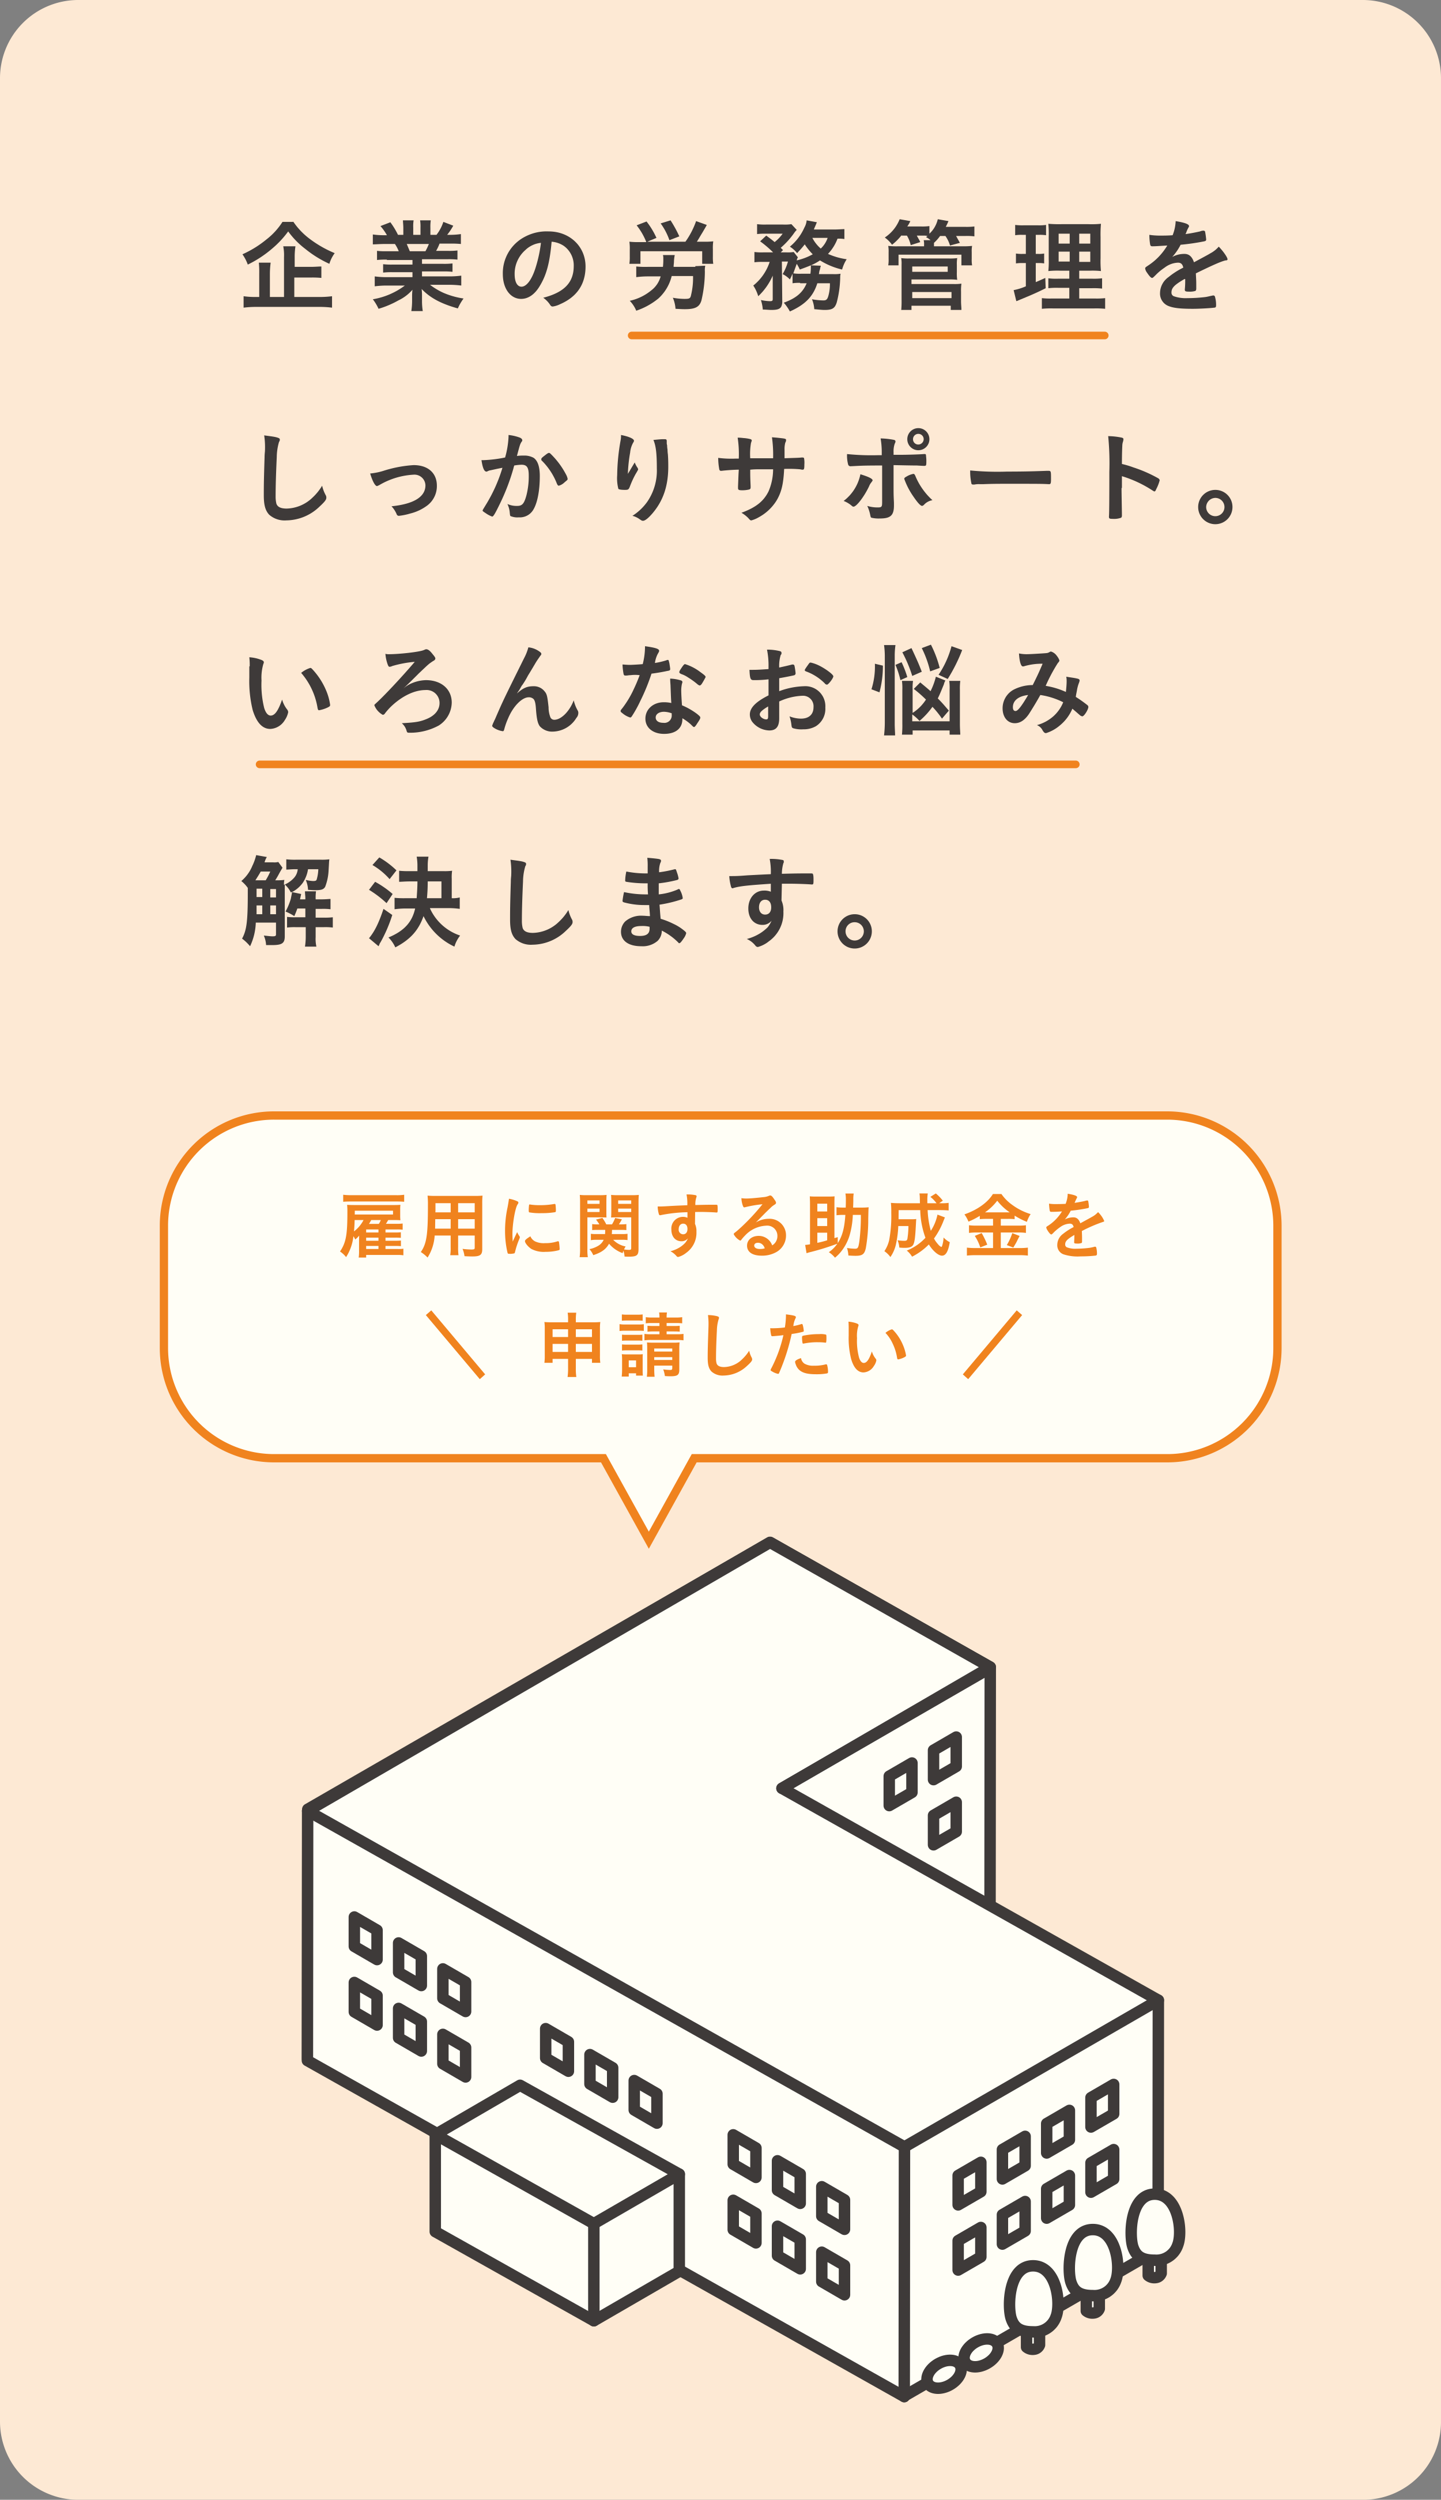 <svg xmlns="http://www.w3.org/2000/svg" viewBox="0 0 378.001 655.7">
  <rect x="0" y="0" width="378.001" height="655.7" fill="#808080" stroke="none"/>
  <defs>
    <style>
      .cls-1 {
        isolation: isolate;
      }

      .cls-2 {
        fill: #fde9d4;
      }

      .cls-3, .cls-6 {
        fill: #fffef6;
      }

      .cls-3 {
        stroke: #3e3a39;
        stroke-width: 3px;
      }

      .cls-3, .cls-5 {
        stroke-linecap: round;
        stroke-linejoin: round;
      }

      .cls-4 {
        fill: #3e3a39;
      }

      .cls-5, .cls-7 {
        fill: none;
        stroke: #f0831e;
      }

      .cls-5 {
        stroke-width: 2px;
      }

      .cls-7 {
        stroke-miterlimit: 10;
        stroke-width: 2.173px;
      }

      .cls-8 {
        mix-blend-mode: multiply;
      }

      .cls-9 {
        fill: #f0831e;
      }
    </style>
  </defs>
  <g class="cls-1">
    <g id="pc">
      <path class="cls-2" d="M357.5,655.7H20.5A20.528,20.528,0,0,1,0,635.2V20.5A20.528,20.528,0,0,1,20.5,0h337A20.528,20.528,0,0,1,378,20.5V635.2A20.401,20.401,0,0,1,357.5,655.7Z"/>
      <g>
        <polygon class="cls-3" points="259.705 502.644 138.444 572.643 138.444 572.783 80.678 540.067 80.738 475.336 80.738 474.571 201.999 404.572 259.766 437.288 259.705 502.638 259.705 502.644"/>
        <polygon class="cls-3" points="303.798 590.018 237.198 628.496 237.198 628.636 80.637 540.497 80.698 475.766 80.698 475.002 201.999 404.572 259.766 437.288 205.122 469.077 303.858 524.662 303.798 590.012 303.798 590.018"/>
        <line class="cls-3" x1="237.258" y1="563.14" x2="80.698" y2="475.002"/>
        <line class="cls-3" x1="237.258" y1="563.14" x2="237.198" y2="628.636"/>
        <polygon class="cls-3" points="149.102 543.294 143.143 539.838 143.143 532.118 149.102 535.574 149.102 543.294"/>
        <polygon class="cls-3" points="160.716 550.102 154.757 546.646 154.757 538.926 160.716 542.382 160.716 550.102"/>
        <polygon class="cls-3" points="172.33 556.91 166.371 553.454 166.371 545.734 172.33 549.19 172.33 556.91"/>
        <g>
          <polygon class="cls-3" points="198.3 571.142 192.341 567.686 192.341 559.967 198.3 563.423 198.3 571.142"/>
          <polygon class="cls-3" points="209.914 577.95 203.955 574.494 203.955 566.775 209.914 570.231 209.914 577.95"/>
          <polygon class="cls-3" points="221.528 584.758 215.569 581.302 215.569 573.583 221.528 577.039 221.528 584.758"/>
          <polygon class="cls-3" points="198.3 588.314 192.341 584.858 192.341 577.138 198.3 580.594 198.3 588.314"/>
          <polygon class="cls-3" points="209.914 595.122 203.955 591.666 203.955 583.946 209.914 587.402 209.914 595.122"/>
          <polygon class="cls-3" points="221.528 601.93 215.569 598.474 215.569 590.754 221.528 594.21 221.528 601.93"/>
        </g>
        <g>
          <polygon class="cls-3" points="98.908 514.006 92.949 510.55 92.949 502.83 98.908 506.286 98.908 514.006"/>
          <polygon class="cls-3" points="110.521 520.814 104.563 517.358 104.563 509.638 110.521 513.094 110.521 520.814"/>
          <polygon class="cls-3" points="122.135 527.622 116.177 524.166 116.177 516.446 122.135 519.902 122.135 527.622"/>
          <polygon class="cls-3" points="98.908 531.177 92.949 527.722 92.949 520.002 98.908 523.458 98.908 531.177"/>
          <polygon class="cls-3" points="110.521 537.985 104.563 534.53 104.563 526.81 110.521 530.266 110.521 537.985"/>
          <polygon class="cls-3" points="122.135 544.793 116.177 541.338 116.177 533.618 122.135 537.074 122.135 544.793"/>
        </g>
        <polygon class="cls-3" points="286.18 557.926 292.138 554.471 292.138 546.751 286.18 550.207 286.18 557.926"/>
        <polygon class="cls-3" points="274.566 564.734 280.524 561.279 280.524 553.559 274.566 557.015 274.566 564.734"/>
        <polygon class="cls-3" points="262.952 571.542 268.91 568.087 268.91 560.367 262.952 563.823 262.952 571.542"/>
        <polygon class="cls-3" points="251.338 578.35 257.296 574.895 257.296 567.175 251.338 570.631 251.338 578.35"/>
        <polygon class="cls-3" points="286.18 575.022 292.138 571.566 292.138 563.846 286.18 567.302 286.18 575.022"/>
        <polygon class="cls-3" points="274.566 581.83 280.524 578.374 280.524 570.654 274.566 574.11 274.566 581.83"/>
        <polygon class="cls-3" points="244.88 466.806 250.839 463.35 250.839 455.63 244.88 459.086 244.88 466.806"/>
        <polygon class="cls-3" points="233.266 473.614 239.225 470.158 239.225 462.438 233.266 465.894 233.266 473.614"/>
        <polygon class="cls-3" points="244.88 483.901 250.839 480.445 250.839 472.725 244.88 476.181 244.88 483.901"/>
        <polygon class="cls-3" points="262.952 588.638 268.91 585.182 268.91 577.462 262.952 580.918 262.952 588.638"/>
        <polygon class="cls-3" points="251.338 595.446 257.296 591.99 257.296 584.27 251.338 587.726 251.338 595.446"/>
        <g>
          <polygon class="cls-3" points="178.189 570.283 178.189 570.29 178.189 595.756 155.777 608.741 114.179 585.37 114.179 559.905 114.179 559.916 136.425 546.972 178.189 570.283"/>
          <line class="cls-3" x1="114.179" y1="559.905" x2="155.777" y2="583.275"/>
          <line class="cls-3" x1="178.189" y1="570.29" x2="155.777" y2="583.275"/>
          <line class="cls-3" x1="155.777" y1="583.275" x2="155.777" y2="608.741"/>
        </g>
        <path class="cls-3" d="M301.202,596.875a2.512,2.512,0,0,0,1.942.54,1.73,1.73,0,0,0,1.458-1.124V587.809h-3.4Z"/>
        <path class="cls-3" d="M302.902,575.535c6.266,0,7.379,9.969,6.034,13.34a5.898,5.898,0,0,1-6.034,3.983c-3.582,0-4.953-1.226-5.721-3.475C296.182,586.458,296.358,575.535,302.902,575.535Z"/>
        <path class="cls-3" d="M284.961,606.159a2.512,2.512,0,0,0,1.942.54,1.73,1.73,0,0,0,1.458-1.124v-8.483h-3.4Z"/>
        <path class="cls-3" d="M286.661,584.82c6.266,0,7.379,9.969,6.034,13.34a5.898,5.898,0,0,1-6.034,3.983c-3.582,0-4.953-1.226-5.721-3.475C279.94,595.742,280.116,584.82,286.661,584.82Z"/>
        <g>
          <path class="cls-3" d="M269.287,615.668a2.512,2.512,0,0,0,1.942.54,1.73,1.73,0,0,0,1.458-1.124v-8.483h-3.4Z"/>
          <path class="cls-3" d="M270.987,594.329c6.266,0,7.379,9.969,6.034,13.34a5.898,5.898,0,0,1-6.034,3.983c-3.582,0-4.953-1.226-5.721-3.475C264.266,605.251,264.442,594.329,270.987,594.329Z"/>
        </g>
        <line class="cls-3" x1="303.858" y1="524.662" x2="237.258" y2="563.14"/>
        <line class="cls-3" x1="258.687" y1="438.131" x2="205.122" y2="469.077"/>
        <ellipse class="cls-3" cx="257.372" cy="617.166" rx="4.838" ry="3.17" transform="translate(-274.102 211.37) rotate(-30)"/>
        <ellipse class="cls-3" cx="247.647" cy="622.781" rx="4.838" ry="3.17" transform="translate(-278.212 207.26) rotate(-30)"/>
      </g>
      <g>
        <g>
          <path class="cls-4" d="M76.9,58.1a18.83,18.83,0,0,0,4.4,4.6,29.601,29.601,0,0,0,6.5,3.7,9.161,9.161,0,0,0-1.4,2.8,28.906,28.906,0,0,1-6.3-3.9,21.72,21.72,0,0,1-4.5-4.6,25.499,25.499,0,0,1-4.2,4.5A29.443,29.443,0,0,1,65,69.4a11.482,11.482,0,0,0-1.4-2.7,27.517,27.517,0,0,0,6.3-3.9,18.102,18.102,0,0,0,4.2-4.6h2.8Zm.6,19.8h6.4a24.517,24.517,0,0,0,3.2-.2v3a25.839,25.839,0,0,0-3.2-.2H67.2a26.311,26.311,0,0,0-3.3.2v-3a21.128,21.128,0,0,0,3,.2H68V71.8a25.322,25.322,0,0,0-.1-2.9H71a21.927,21.927,0,0,0-.2,2.9v6.1h3.7V67.5a12.326,12.326,0,0,0-.2-2.9h3.2a19.095,19.095,0,0,0-.2,2.8V70h4.2c1.2,0,2.1-.1,2.8-.1v3a22.675,22.675,0,0,0-2.8-.1H77.2v5.1Z"/>
          <path class="cls-4" d="M101.5,68.1a19.34,19.34,0,0,0-2.6.1V65.8a18.579,18.579,0,0,0,2.6.1h3.1a10.361,10.361,0,0,0-1-1.9h-2.8c-1.2,0-2.2.1-3,.1V61.5a20.682,20.682,0,0,0,2.9.2h.8a13.58,13.58,0,0,0-1.7-2.4l2.6-1a20.607,20.607,0,0,1,2,3.3h1.4V59.8c0-.8-.1-1.5-.1-2h2.8a9.765,9.765,0,0,0-.1,1.9v1.9h1.9V59.7a10.317,10.317,0,0,0-.1-1.9H113a11.518,11.518,0,0,0-.1,2v1.8h1.6a11.224,11.224,0,0,0,1.8-3.4l2.6,1a16.627,16.627,0,0,1-1.6,2.4h.7a20.682,20.682,0,0,0,2.9-.2V64a26.276,26.276,0,0,0-3-.1h-2.6a11.567,11.567,0,0,1-.9,1.9h3a17.832,17.832,0,0,0,2.6-.1v2.4a19.34,19.34,0,0,0-2.6-.1h-6.7v1.2h5.4a19.34,19.34,0,0,0,2.6-.1v2.2a19.34,19.34,0,0,0-2.6-.1h-5.4v1.3h7.2a22.792,22.792,0,0,0,3.1-.2v2.6a26.61,26.61,0,0,0-3-.2h-5.2a17.888,17.888,0,0,0,3.5,2.1,21.056,21.056,0,0,0,5.3,1.5,13.497,13.497,0,0,0-1.5,2.6c-4.3-1.2-7.2-2.7-9.5-5.1a12.826,12.826,0,0,1,.1,1.8V79a17.19,17.19,0,0,0,.2,2.6h-3a18.365,18.365,0,0,0,.2-2.6V77.8a13.57,13.57,0,0,1,.1-1.8,11.332,11.332,0,0,1-3.7,2.8A24.644,24.644,0,0,1,99.3,81a12.75,12.75,0,0,0-1.5-2.5,19.219,19.219,0,0,0,8.4-3.6h-4.8a25.415,25.415,0,0,0-3.1.2V72.5a22.79,22.79,0,0,0,3.1.2h6.8V71.4h-5.1a19.34,19.34,0,0,0-2.6.1V69.3a19.342,19.342,0,0,0,2.6.1h5.1V68.2h-6.7Zm10.1-2.2a16.316,16.316,0,0,0,.9-1.9h-5.8c.3.7.5,1.2.8,1.9Z"/>
          <path class="cls-4" d="M141.6,75c-1.3,2.2-3,3.4-4.9,3.4-2.8,0-4.8-2.7-4.8-6.5a10.741,10.741,0,0,1,5.8-9.8,12.099,12.099,0,0,1,6.2-1.4c5.6,0,9.7,4,9.7,9.2,0,4.7-2.3,8-6.7,9.9a6.187,6.187,0,0,1-1.9.6c-.3,0-.5-.1-.8-.6a6.865,6.865,0,0,0-1.7-1.7c5.5-1.4,8-4,8-8.3a6.274,6.274,0,0,0-2.6-5.3,6.704,6.704,0,0,0-3.2-1.1C144.2,69.1,143.3,72.2,141.6,75Zm-3.8-9.4a8.257,8.257,0,0,0-2.8,6.3c0,2.1.7,3.3,1.8,3.3,1.3,0,2.7-1.8,3.7-5a35.963,35.963,0,0,0,1.4-6.5A6.848,6.848,0,0,0,137.8,65.6Z"/>
          <path class="cls-4" d="M169.5,63.4a17.401,17.401,0,0,0-2.5-4.3l2.6-1a20.505,20.505,0,0,1,2.6,4.3l-2.4,1h10a21.549,21.549,0,0,0,2.8-5.4l2.8,1c-.2.4-.2.4-1.2,2.1-.5.8-1,1.7-1.4,2.3h1.7a18.578,18.578,0,0,0,2.6-.1,12.166,12.166,0,0,0-.1,2.1v1.9a11.482,11.482,0,0,0,.1,1.9h-2.9V65.9H168v3.3h-2.9a12.102,12.102,0,0,0,.1-1.9V65.5a12.785,12.785,0,0,0-.1-2.1,20.121,20.121,0,0,0,2.6.1h1.8Zm12.9,6.4c.9,0,2-.1,2.6-.1a5.757,5.757,0,0,0-.1,1.5,33.631,33.631,0,0,1-.9,7.6c-.5,1.7-1.6,2.3-4.3,2.3-.5,0-.8,0-2.5-.1a8.818,8.818,0,0,0-.7-2.9,17.833,17.833,0,0,0,3,.3c1.4,0,1.6-.1,1.8-1.1a19.281,19.281,0,0,0,.5-4.9h-5.6a11.689,11.689,0,0,1-3.5,5.9,18.413,18.413,0,0,1-5.8,3.2,8.375,8.375,0,0,0-1.7-2.6,13.325,13.325,0,0,0,5.6-2.7,6.842,6.842,0,0,0,2.5-3.7h-3.4a23.638,23.638,0,0,0-3,.2V69.9a23.652,23.652,0,0,0,3,.1h4a16.201,16.201,0,0,0,.1-2.2,2.768,2.768,0,0,0-.1-.9H177a10.865,10.865,0,0,0-.2,1.5c0,.7-.1,1-.1,1.6h5.7ZM175.6,63a16.872,16.872,0,0,0-2.3-4.4l2.6-.8a32.981,32.981,0,0,1,2.3,4.2Z"/>
          <path class="cls-4" d="M209.9,74.2a10.933,10.933,0,0,0-2,.1V71.8c-.3.7-.4.9-.7,1.5a6.691,6.691,0,0,0-1.9-1.4,13.646,13.646,0,0,0,1.4-3.3h-1.6l.1,10.4a3.061,3.061,0,0,1-.3,1.5c-.4.6-1.1.8-2.6.8-.5,0-1.4-.1-2.2-.1a11.084,11.084,0,0,0-.5-2.5,13.064,13.064,0,0,0,2.3.3c.7,0,.8-.1.8-.6V72.3a16.422,16.422,0,0,1-3.8,5.4,10.359,10.359,0,0,0-1.3-2.8,13.148,13.148,0,0,0,4.3-6.2h-1.8a13.469,13.469,0,0,0-2.2.1V66.1a14.838,14.838,0,0,0,2.3.1h2.6a27.758,27.758,0,0,0-3.4-2.9l1.6-1.5c1.5,1.1,1.6,1.2,2.2,1.7a11.07,11.07,0,0,0,2.1-2.2h-4.5a14.79,14.79,0,0,0-2.2.1V58.8a15.574,15.574,0,0,0,2.4.1h4.4a11.617,11.617,0,0,0,2.2-.1l1.4,1.5a5.986,5.986,0,0,0-.6.7,20.857,20.857,0,0,1-3.6,4l.6.6-.6.6h1.5a9.765,9.765,0,0,0,1.9-.1l1.1,1.4a2.192,2.192,0,0,0-.3.8,15.975,15.975,0,0,0,4.2-1.6,15.97,15.97,0,0,1-2.1-2.6c-.7.9-1,1.2-2,2.3a7.725,7.725,0,0,0-1.9-1.7,13.605,13.605,0,0,0,3.8-5,4.674,4.674,0,0,0,.6-1.9l2.7.5c-.1.1-.2.5-.4.9-.1.3-.2.4-.4,1h5.3c1.1,0,2.1-.1,2.7-.1v2.6a9.722,9.722,0,0,0-1.8-.1,11.921,11.921,0,0,1-2.5,4,17.962,17.962,0,0,0,4.9,1.4,9.588,9.588,0,0,0-1.2,2.7,19.046,19.046,0,0,1-5.8-2.4,12.95,12.95,0,0,1-2.4,1.3l2.6.1c0,.2,0,.2-.1.3a1.087,1.087,0,0,1-.1.5.756.756,0,0,1-.1.4c-.1.3-.1.6-.2,1h3.7a9.812,9.812,0,0,0,2-.1,4.484,4.484,0,0,0-.1,1.1,27.815,27.815,0,0,1-.9,6.4c-.5,1.6-1.2,2-3.2,2-.7,0-1.5-.1-2.7-.2a8.171,8.171,0,0,0-.6-2.6,18.857,18.857,0,0,0,3,.3c.8,0,1.1-.3,1.4-1.6a11.194,11.194,0,0,0,.3-2.9h-3.3c-1.1,3.5-3.2,5.6-7.2,7.4a11.865,11.865,0,0,0-1.6-2.3c3.3-1.2,5-2.7,6-5.1h-1.7Zm2.7-2.5a12.751,12.751,0,0,0,.1-1.9v-.2c-1,.4-1.5.6-2.9,1.1a10.93,10.93,0,0,0-.8-1.5c-.4,1.1-.5,1.4-.9,2.5a10.983,10.983,0,0,0,2.1.1h2.4Zm.5-9.3a9.354,9.354,0,0,0,2.2,2.8,6.78,6.78,0,0,0,1.8-2.8Z"/>
          <path class="cls-4" d="M236.5,61.7a14.732,14.732,0,0,1-2.5,2.5,8.549,8.549,0,0,0-1.9-1.9,10.309,10.309,0,0,0,3.9-4.8l2.8.5a8.696,8.696,0,0,1-.8,1.4h3.5a13.523,13.523,0,0,0,2.3-.1v2a7.46,7.46,0,0,0,2.2-3.8l2.8.5c-.3.7-.4.9-.7,1.5h5a16.329,16.329,0,0,0,2.5-.1V62a15.574,15.574,0,0,0-2.4-.1h-2.4c.4.7.6,1.1,1,1.8l-2.6.7a8.229,8.229,0,0,0-1.2-2.5h-1.4a11.478,11.478,0,0,1-1.6,1.8v.9h7.2a21.847,21.847,0,0,0,2.8-.1,7.115,7.115,0,0,0-.1,1.6v1.8a8.115,8.115,0,0,0,.1,1.7h-2.8V66.8H235.7v2.8H233a8.622,8.622,0,0,0,.1-1.7V66.2a8.622,8.622,0,0,0-.1-1.7,18.641,18.641,0,0,0,2.7.1h6.7v-.4a4.12,4.12,0,0,0-.1-1.2h1.8a5.025,5.025,0,0,0-1.2-.8l.4-.3a4.102,4.102,0,0,0-1.1-.1h-1.7c.4.8.6,1,.9,1.7l-2.5.8a8.164,8.164,0,0,0-1-2.5h-1.4Zm-.1,19.8a26.221,26.221,0,0,0,.1-2.9V69.4a8.115,8.115,0,0,0-.1-1.7,13.423,13.423,0,0,0,2.1.1h10.4a14.119,14.119,0,0,0,2.2-.1,9.183,9.183,0,0,0-.1,1.8v1.9a10.932,10.932,0,0,0,.1,2,14.083,14.083,0,0,0-2.1-.1h-9.9v1.2h11a12.168,12.168,0,0,0,2.1-.1,13.422,13.422,0,0,0-.1,2.1V79c0,.9.1,1.6.1,2.3h-2.8V80.2H239.1v1.1h-2.7Zm2.9-10.2h9.3V69.9h-9.3Zm0,6.9h10.3V76.6H239.3Z"/>
          <path class="cls-4" d="M268.2,61.6a10.889,10.889,0,0,0-1.9.1V59a14.836,14.836,0,0,0,2.3.1h3.6a13.469,13.469,0,0,0,2.2-.1v2.7a10.889,10.889,0,0,0-1.9-.1h-.8v5h.6a7.589,7.589,0,0,0,1.6-.1v2.6a8.083,8.083,0,0,0-1.6-.1h-.6v5c1.2-.5,1.4-.6,2.5-1.1l.1,2.7c-2.2,1.1-3.3,1.6-7.2,3.2-.1.1-.3.1-.5.2l-.7-2.9a15.096,15.096,0,0,0,3.2-1V69h-.8a10.283,10.283,0,0,0-1.8.1V66.5a9.722,9.722,0,0,0,1.8.1h.8v-5Zm12.4,13.9h-2.9a18.641,18.641,0,0,0-2.7.1V73a15.687,15.687,0,0,0,2.6.1h2.9V71h-2.4a22.878,22.878,0,0,0-3.1.1,24.65,24.65,0,0,0,.1-3.2V62.1a28.399,28.399,0,0,0-.1-3.4,33.334,33.334,0,0,0,3.5.1h7a23.846,23.846,0,0,0,3.3-.1,32.329,32.329,0,0,0-.1,3.5v5.5a27.473,27.473,0,0,0,.1,3.4A20.245,20.245,0,0,0,286,71h-2.9v2.1h3.3a18.641,18.641,0,0,0,2.7-.1v2.7a19.402,19.402,0,0,0-2.7-.1h-3.3v2.7h4.1a19.402,19.402,0,0,0,2.7-.1V81a23.582,23.582,0,0,0-2.9-.1H276.2a23.582,23.582,0,0,0-2.9.1V78.2a17.832,17.832,0,0,0,2.6.1h4.6V75.5Zm-2.9-14.2v2.6h2.9V61.3Zm0,4.7v2.6h2.9V66Zm5.4-2.1H286V61.3h-2.9Zm0,4.8H286V66h-2.9Z"/>
          <path class="cls-4" d="M310.7,73.2c-2.6,1.5-3.4,2.3-3.4,3.5a1.004,1.004,0,0,0,.6,1,9.451,9.451,0,0,0,3.6.5,38.661,38.661,0,0,0,4.8-.3c.6-.1.9-.2,1.9-.4h.1c.2,0,.3.1.4.3a7.549,7.549,0,0,1,.3,2.3c0,.4-.1.6-.5.6-.6.1-3.6.3-5.6.3-3.3,0-5-.2-6.3-.7a3.495,3.495,0,0,1-2.3-3.5,5.183,5.183,0,0,1,2.2-4.1,20.274,20.274,0,0,1,3.9-2.5c-.2-.9-.6-1.3-1.4-1.3a6.09,6.09,0,0,0-3.5,1.3,14.161,14.161,0,0,0-2.2,1.8c-.8.8-.9.9-1.1.9-.3,0-.8-.6-1.4-1.5a2.179,2.179,0,0,1-.4-1c0-.2.1-.3.7-.7a16.016,16.016,0,0,0,5.1-5.3c-1.9.1-2.9.2-3.9.2-.4,0-.5-.1-.6-.5a15.742,15.742,0,0,1-.2-2.5,18.704,18.704,0,0,0,2.7.2c1,0,2.2,0,3.4-.1a11.241,11.241,0,0,0,.8-3.7c2.4.4,3.5.8,3.5,1.3a.367.367,0,0,1-.1.3,8.94,8.94,0,0,0-.7,1.6c-.1.1-.1.1-.1.2,1.5-.2,2.9-.5,3.8-.7a2.313,2.313,0,0,1,.9-.2.52.52,0,0,1,.4.2,17.665,17.665,0,0,1,.3,2.1c0,.3-.1.4-.5.5a58.84,58.84,0,0,1-6.2.9,14.717,14.717,0,0,1-2.2,3.2,6.587,6.587,0,0,1,3.2-.8c1.2,0,2,.7,2.5,2.2,2.6-1.4,4.1-2.2,4.2-2.3a7.646,7.646,0,0,0,2.3-1.8c1.1,1.1,2.3,2.8,2.3,3.3,0,.2-.1.3-.5.3-1.3.3-3.7,1.4-7.8,3.4,0,.5.1,1.7.1,2.6v1.4a.845.845,0,0,1-.2.6,4.95,4.95,0,0,1-1.7.2c-.9,0-1.1-.1-1.1-.5v-.1a20.932,20.932,0,0,0,.1-2.4v-.3Z"/>
          <path class="cls-4" d="M72.5,114.7c.7.2.9.3.9.6a.845.845,0,0,1-.2.6,14.599,14.599,0,0,0-.6,4c-.2,4.3-.3,7.6-.3,10.3a7.753,7.753,0,0,0,.2,1.9c.3.9,1.2,1.3,2.7,1.3a10.095,10.095,0,0,0,6.8-2.9,13.999,13.999,0,0,0,2.5-3.1,9.662,9.662,0,0,0,1,2.6,1.268,1.268,0,0,1,.1.6c0,.5-.5,1.1-1.8,2.3a12.704,12.704,0,0,1-8.7,3.6,6.112,6.112,0,0,1-4.5-1.5c-1-1.1-1.4-2.5-1.4-5.1,0-2.1,0-3.7.2-9.9,0-.9.1-1.5.1-1.7a21.344,21.344,0,0,0-.2-4.1C70.7,114.4,71.7,114.5,72.5,114.7Z"/>
          <path class="cls-4" d="M100.9,123.4a32.611,32.611,0,0,1,7.6-1.4c3.8,0,6.1,2.1,6.1,5.4a6.393,6.393,0,0,1-2.4,5.1,12.32,12.32,0,0,1-4.6,2.2,16.551,16.551,0,0,1-2.9.6.605.605,0,0,1-.6-.3,6.923,6.923,0,0,0-1.4-2.2c5.9-.6,8.9-2.5,8.9-5.5a2.883,2.883,0,0,0-2.9-2.8,19.761,19.761,0,0,0-9.3,2.8c-.3.1-.4.2-.5.2-.5,0-1.2-1.3-1.8-3.3A17.029,17.029,0,0,0,100.9,123.4Z"/>
          <path class="cls-4" d="M128.4,123.4c-.2.1-.3.1-.5.2a.367.367,0,0,1-.3.1c-.6,0-1-1-1.3-3h.5a33.764,33.764,0,0,0,5.7-.7,23.748,23.748,0,0,0,.9-5.4v-.5a12.037,12.037,0,0,1,3,.7c.4.2.6.4.6.7,0,.1,0,.2-.2.4-.4.7-.4.7-1.2,3.7a12.134,12.134,0,0,1,1.8-.1,5.004,5.004,0,0,1,2.6.6c1.1.8,1.6,2.4,1.6,4.8,0,4-.7,7.4-1.9,9.1a4.075,4.075,0,0,1-3.6,1.7,4.537,4.537,0,0,1-2.1-.3c-.2-.1-.2-.1-.3-1.1a6.119,6.119,0,0,0-.6-2.1,5.809,5.809,0,0,0,2.6.5c1.3,0,1.8-.6,2.4-2.8a20.09,20.09,0,0,0,.6-5.2c0-2.1-.5-2.8-1.9-2.8a13.664,13.664,0,0,0-1.9.2,6.369,6.369,0,0,0-.2.7,55.431,55.431,0,0,1-3.5,9.2c-1.4,2.9-1.8,3.5-2.1,3.5a7.009,7.009,0,0,1-1.7-.9c-.6-.4-.8-.5-.8-.7,0-.1,0-.1,1.1-1.9a40.524,40.524,0,0,0,4.1-9.3C129.7,123.1,128.6,123.4,128.4,123.4Zm13.6-3c0-.2.2-.4,1-1,.5-.4.8-.6,1-.6s.3.1.6.4a21.263,21.263,0,0,1,3.9,5.3,3.586,3.586,0,0,1,.4,1.1c0,.3-.1.3-.9,1a3.438,3.438,0,0,1-1.4.8c-.2,0-.3-.1-.5-.5a17.369,17.369,0,0,0-4.1-6.2Z"/>
          <path class="cls-4" d="M165.2,123.5c.1-.2.1-.2,1.3-2.2a6.72,6.72,0,0,0,.6,1.2,1.546,1.546,0,0,1,.3.6c0,.1-.1.3-.7,1.3a24.085,24.085,0,0,0-1.5,3.3c-.3.7-.4.8-1.3.8s-1.6-.1-1.7-.3a11.308,11.308,0,0,1-.3-3.6,54.283,54.283,0,0,1,.9-9.1,6.149,6.149,0,0,0,.1-1.4c2.1.4,3.4,1,3.4,1.5,0,.1,0,.2-.2.5a6.563,6.563,0,0,0-.8,2.6,39.673,39.673,0,0,0-.6,5.6C165,123.8,165,123.8,165.2,123.5Zm9.7-7.8v.5a1.759,1.759,0,0,0,.1.6,5.384,5.384,0,0,0,.1,1.1,10.297,10.297,0,0,0,.1,1.3c.1,1.3.1,2.6.1,3.2,0,5-1.3,8.9-4.1,12.2-1.1,1.3-2,2-2.5,2-.3,0-.3,0-.9-.4a5.575,5.575,0,0,0-1.9-.9,13.961,13.961,0,0,0,3.9-3.7,14.427,14.427,0,0,0,2.5-8.7c0-3.7-.2-5.9-.9-7.5,1.1-.1,1.9-.2,2.7-.2.6,0,.8,0,.8.5Z"/>
          <path class="cls-4" d="M193.8,120.2a28.327,28.327,0,0,0-.3-5.4,10.62,10.62,0,0,1,1.5.1,9.465,9.465,0,0,1,1.9.3q.3.15.3.3c0,.1,0,.1-.2.7a17.066,17.066,0,0,0-.2,4h6a32.836,32.836,0,0,0-.3-5.5c1.4.1,2.2.2,3,.3.6.1.7.2.7.4a1.232,1.232,0,0,1-.2.7,6.57,6.57,0,0,0-.2,1.9v2.2c2.7-.1,3.7-.1,4.5-.2h.3c.1,0,.2.1.3.1a6.251,6.251,0,0,1,.1,1.7c0,1.3-.1,1.4-.5,1.4a2.798,2.798,0,0,1-.6-.1,32.718,32.718,0,0,0-4.2-.1c-.2,4-.7,6.1-2,8.3a12.514,12.514,0,0,1-4.7,4.4,7.742,7.742,0,0,1-1.9.8c-.2,0-.3,0-.8-.6a8.622,8.622,0,0,0-1.8-1.4c3.8-1.4,5.8-3,7.1-5.6a14.775,14.775,0,0,0,1.2-5.8H199a20.341,20.341,0,0,0-2.2.1c0,1.9,0,1.9.1,4.3v.3c0,.4-.1.5-.4.6a7.449,7.449,0,0,1-1.8.2c-.9,0-1.1-.1-1.1-.6v-.4c.1-2.4.1-2.9.2-4.4-1.4,0-3.8.2-4.5.3h-.2c-.2,0-.3-.1-.4-.3a16.609,16.609,0,0,1-.3-3.1,26.301,26.301,0,0,0,4.4.2h1Z"/>
          <path class="cls-4" d="M228.9,126c0,.1-.1.2-.3.5a3.559,3.559,0,0,0-.6,1c-1.2,2.6-3.3,5.4-4.1,5.4-.2,0-.2,0-.8-.5a7.195,7.195,0,0,0-1.8-1,11.672,11.672,0,0,0,4.4-7C228,125.1,228.9,125.6,228.9,126Zm2.5-3.9c-5.7,0-6,.1-8.3.2H223a.664.664,0,0,1-.5-.4,8.967,8.967,0,0,1-.3-2.8,62.878,62.878,0,0,0,8.1.3h1v-.7a21.325,21.325,0,0,0-.3-3.7,20.023,20.023,0,0,1,3.6.4c.2.1.3.2.3.4,0,.1,0,.2-.2.6a6.082,6.082,0,0,0-.3,2.2v.7h1.7c1.7,0,5.2-.1,6.2-.2h.3a.265.265,0,0,1,.3.3c0,.1.1.9.1,1.3,0,1.4,0,1.5-.6,1.5-.1,0-.4,0-1.9-.1-.9,0-1.3,0-6.1-.1v5c0,2.7,0,2.7.1,4.9v.7c0,2.6-.9,3.4-3.7,3.4a8.209,8.209,0,0,1-2.2-.2c-.2-.1-.2-.2-.3-.6a10.433,10.433,0,0,0-.8-2.5,9.034,9.034,0,0,0,2.8.4c1,0,1.1-.2,1.1-1.4Zm10.9,10.4c-.2.1-.3.2-.4.2-.5,0-1.4-1.1-2.6-2.9a19.408,19.408,0,0,1-2.1-4.2q0-.3.6-.6a5.283,5.283,0,0,1,1.8-.7c.2,0,.3.1.5.5a17.095,17.095,0,0,0,2,3.6,17.276,17.276,0,0,0,2.5,2.8A3.86,3.86,0,0,0,242.3,132.5Zm1.5-17.3a2.9,2.9,0,1,1-2.9-2.9A2.902,2.902,0,0,1,243.8,115.2Zm-4.3,0a1.367,1.367,0,0,0,1.4,1.4,1.43,1.43,0,0,0,1.4-1.4,1.4,1.4,0,1,0-2.8,0Z"/>
          <path class="cls-4" d="M264.2,123.7c4.9,0,7.7-.1,10.4-.2h.3c.8,0,.8,0,.8,2.2,0,1.1-.1,1.3-.5,1.3h-.1c-1.8-.1-2.8-.1-10.5-.1-2.8,0-4.2,0-6.7.1h-.8a5.758,5.758,0,0,0-1.5.1h-.3c-.3,0-.5-.1-.5-.4a14.239,14.239,0,0,1-.3-3.3A74.024,74.024,0,0,0,264.2,123.7Z"/>
          <path class="cls-4" d="M294.2,128c0,1.6.1,6,.1,7.2v.1a.764.764,0,0,1-.2.5,5.39,5.39,0,0,1-2.2.3c-.9,0-1-.1-1-.6v-.1c.1-.7.1-8.4.1-11.6a73.745,73.745,0,0,0-.3-9.4,18.852,18.852,0,0,1,3.6.4c.3.1.4.2.4.4a2.798,2.798,0,0,1-.1.6,3.595,3.595,0,0,0-.2,1.1c0,.1-.1,1.7-.1,4.8a23.53,23.53,0,0,1,3,.9,35.665,35.665,0,0,1,6.6,2.9c.2.2.3.3.3.5a10.355,10.355,0,0,1-.9,2.3c-.2.5-.3.6-.5.6-.1,0-.2-.1-.4-.2a31.269,31.269,0,0,0-8.1-3.8V128Z"/>
          <path class="cls-4" d="M323.3,133a4.5,4.5,0,1,1-4.5-4.5A4.481,4.481,0,0,1,323.3,133Zm-6.9,0a2.4,2.4,0,1,0,2.4-2.4A2.456,2.456,0,0,0,316.4,133Z"/>
          <path class="cls-4" d="M65.5,174.8a17.723,17.723,0,0,0-.1-2.4,10.527,10.527,0,0,1,2.9.6c.6.2.9.4.9.7a.601.601,0,0,1-.1.4,12.809,12.809,0,0,0-.5,4.4,25.25,25.25,0,0,0,.7,7.2c.4,1.3,1,2,1.7,2,1.1,0,2-1.3,3-4.2a7.583,7.583,0,0,0,1.4,2.7,1.421,1.421,0,0,1,.2.6,5.624,5.624,0,0,1-.9,2.1,4.671,4.671,0,0,1-3.8,2.3c-2.1,0-3.6-1.7-4.6-4.9a31.722,31.722,0,0,1-.9-8.6v-2.9Zm15.9.4c.2,0,.3.1.5.3a18.734,18.734,0,0,1,3.6,5.5,14.81,14.81,0,0,1,1.1,3.9c0,.3-.1.4-.7.7a9.016,9.016,0,0,1-2.2.7c-.2,0-.3-.1-.4-.6a18.527,18.527,0,0,0-4.3-9.2A7.091,7.091,0,0,1,81.4,175.2Z"/>
          <path class="cls-4" d="M108.3,179.1a10.323,10.323,0,0,1,3.4-.7c4.1,0,6.8,2.4,6.8,5.9a7.266,7.266,0,0,1-3.4,6,15.69,15.69,0,0,1-7.5,1.9c-.8,0-.8,0-1-.7a4.081,4.081,0,0,0-1.2-1.8c3.7-.2,4.8-.4,6.5-1.1,2.2-.9,3.4-2.4,3.4-4.2a3.394,3.394,0,0,0-3.7-3.4c-2.9,0-6.2,1.6-9.1,4.4a17.885,17.885,0,0,0-1.5,1.7.723.723,0,0,1-.6.4,4.931,4.931,0,0,1-2.2-2.5c0-.2.1-.2.5-.6,1.9-1.7,6.7-6.8,10.1-10.8a29.585,29.585,0,0,0-5.9,1.1,1.727,1.727,0,0,1-.7.2c-.2,0-.3-.1-.5-.6a10.58,10.58,0,0,1-.6-2.8,3.083,3.083,0,0,0,1,.1c2.6,0,8.1-.6,9.1-1.1.3-.1.4-.2.6-.2.5,0,1,.4,1.7,1.3.5.6.7.9.7,1.1,0,.3-.2.5-.6.7-.3.2-.6.4-1,.7-.6.5-.8.7-2.7,2.5-2.4,2.4-2.4,2.4-4.2,4.1A8.102,8.102,0,0,1,108.3,179.1Z"/>
          <path class="cls-4" d="M141.5,170.9c.3.2.5.4.5.6s0,.2-.4.7c-.1.2-.5.7-1,1.5-1.3,2.2-1.3,2.2-2.1,3.5a22.135,22.135,0,0,1-1.5,2.5c-.1.1-.1.1-.5.8-.3.6-.6.9-.9,1.4,1.7-1.5,2.7-1.9,4.4-1.9a3.555,3.555,0,0,1,2.9,1.4c.6.7.7,1.4,1,4.1a7.207,7.207,0,0,0,.5,2.7,1.1,1.1,0,0,0,1,.6c1.8,0,4-2.2,5.1-5.1a10.047,10.047,0,0,0,1,2.6,1.202,1.202,0,0,1,.2.8,1.913,1.913,0,0,1-.5,1.2,7.406,7.406,0,0,1-6.1,3.6,4.369,4.369,0,0,1-3.5-1.4c-.5-.7-.8-1.7-1-4.4-.1-1.7-.3-2.3-.6-2.7a1.727,1.727,0,0,0-1.3-.5c-1.8,0-4.1,2.4-5.4,5.5a18.255,18.255,0,0,0-1,2.8c-.1.4-.2.6-.4.6a5.705,5.705,0,0,1-2.5-1c-.2-.2-.3-.3-.3-.4a5.454,5.454,0,0,1,.4-1c.2-.5.3-.6.5-1.1,2-4.6,2-4.6,7.5-15.7a13.166,13.166,0,0,0,1.1-2.8A5.885,5.885,0,0,1,141.5,170.9Z"/>
          <path class="cls-4" d="M165.4,177.1c-.5,0-.8.1-1.1.1H164c-.2,0-.3-.1-.4-.3a15.561,15.561,0,0,1-.3-2.6c.3,0,1.1.1,2,.1.3,0,2.4-.1,3.3-.2a18.689,18.689,0,0,0,.6-4.7c2.8.4,3.7.7,3.7,1.2,0,.2,0,.2-.4.9a7.274,7.274,0,0,0-.7,2.3,19.055,19.055,0,0,0,3-.7.756.756,0,0,1,.4-.1c.2,0,.2.1.4.9.1.7.2,1.2.2,1.5s-.1.4-.8.5c-.9.2-2.5.5-4.1.7a52.39,52.39,0,0,1-2.9,7.1,32.508,32.508,0,0,1-2.2,4c-.2.3-.3.4-.5.4a5.741,5.741,0,0,1-2-1.1c-.4-.3-.5-.4-.5-.6s.1-.3.5-.8a26.422,26.422,0,0,0,2.7-4.4c.7-1.5,1-2.1,1.8-4.2A9.554,9.554,0,0,0,165.4,177.1Zm8.8,15.4c-2.9,0-4.9-1.6-4.9-4,0-2.5,2.1-4.3,4.8-4.3a8.717,8.717,0,0,1,2,.2c-.1-1.3-.1-1.8-.2-4.3,0-.5-.1-1.2-.1-2.1a10.968,10.968,0,0,1,2.9.5c.2.1.3.2.3.4a.756.756,0,0,1-.1.4,8.807,8.807,0,0,0-.2,1.7c0,1,.1,2.7.2,4a18.361,18.361,0,0,1,4,2.3c.6.5.8.7.8.9,0,.3-.1.5-.9,1.7-.3.5-.6.8-.7.8-.2,0-.2,0-.9-.7a13.95,13.95,0,0,0-2.2-1.6C179.1,191,177.3,192.5,174.2,192.5Zm0-5.8c-1.3,0-2.2.6-2.2,1.5s.8,1.4,2,1.4a1.929,1.929,0,0,0,2.2-2.1v-.4A6.465,6.465,0,0,0,174.2,186.7Zm10-7.5c-.3.5-.5.6-.7.6-.1,0-.2-.1-.4-.2a19.498,19.498,0,0,0-2.6-1.9,7.23,7.23,0,0,0-1.8-.9c-.4-.2-.5-.3-.5-.5s.1-.4.5-1c.6-.9.8-1.1,1-1.1a12.844,12.844,0,0,1,3.9,2c1.1.8,1.5,1.1,1.5,1.4C185.1,177.6,184.7,178.4,184.2,179.2Z"/>
          <path class="cls-4" d="M201.5,178.2a30.682,30.682,0,0,1-3.8.2c-.8,0-1-.3-1.1-2.7h1c1.3,0,2.5-.1,4-.2v-.6a20.929,20.929,0,0,0-.4-4.5,13.564,13.564,0,0,1,3.4.4c.3.1.4.2.4.5a.551.551,0,0,1-.2.5,9.607,9.607,0,0,0-.4,3.3c.9-.2,2.3-.5,3.4-.8h.2c.2,0,.3.1.4.3a16.206,16.206,0,0,1,.3,2,.55.55,0,0,1-.3.5c-.3.1-2.3.5-4,.8v3.4a20.085,20.085,0,0,1,6.5-1.3,5.25,5.25,0,0,1,5.6,5.6,5.366,5.366,0,0,1-2.5,4.9,6.439,6.439,0,0,1-3.3.8,7.45,7.45,0,0,1-2.7-.3c-.3-.2-.3-.2-.4-.9a9.826,9.826,0,0,0-.5-2.2,8.428,8.428,0,0,0,3,.6c2.1,0,3.3-1.1,3.3-3a2.757,2.757,0,0,0-2.9-3,15.895,15.895,0,0,0-6.1,1.5v4.4c0,2.2-.8,3.2-2.6,3.2a5.886,5.886,0,0,1-4.5-2.3,3.292,3.292,0,0,1-.6-1.9c0-1.7,1.5-3.3,4.9-5v-4.2Zm0,7.1c-1.5.9-2.2,1.5-2.2,2.1s.9,1.3,1.7,1.3c.4,0,.5-.2.5-.9Zm14.9-6a13.372,13.372,0,0,0-5-3.2q-.3-.15-.3-.3c0-.2.3-.6,1-1.6.3-.4.3-.4.6-.4a9.658,9.658,0,0,1,2,.7c1.7.8,3.9,2.4,3.9,2.9s-1.3,2.2-1.7,2.2C216.7,179.5,216.5,179.5,216.4,179.3Z"/>
          <path class="cls-4" d="M228.6,180.8a19.776,19.776,0,0,0,.9-6.7l2.1.5a26.493,26.493,0,0,1-.9,7Zm3.3,12.1a28.796,28.796,0,0,0,.2-3.2V171.9a21.302,21.302,0,0,0-.2-2.7h3a19.938,19.938,0,0,0-.2,2.7v17.9c0,1.3.1,2.3.1,3.1Zm4.3-14.5a23.432,23.432,0,0,0-1.3-4l1.6-.7a26.19,26.19,0,0,1,1.5,3.9Zm3.2,10.8h9.7v-8.3a13.522,13.522,0,0,0-.1-2.3h2.9a16.269,16.269,0,0,0-.1,2.4v8.9c0,1.3.1,2.2.1,2.8h-2.8v-1.1h-9.7v1.1h-2.8a24.442,24.442,0,0,0,.1-2.9V181a14.893,14.893,0,0,0-.1-2.4h2.9a13.522,13.522,0,0,0-.1,2.3V187a11.677,11.677,0,0,0,3.5-3.5,35.158,35.158,0,0,0-3.2-2.8l1.7-1.7c1.3,1.1,1.7,1.4,2.7,2.3a18.244,18.244,0,0,0,1.4-3.8l2.5,1a3.363,3.363,0,0,0-.4,1c-.5,1.2-1,2.5-1.6,3.7,1.3,1.3,1.6,1.7,2.9,3.2l-1.8,2.1a23.671,23.671,0,0,0-2.5-3.1,19.935,19.935,0,0,1-3.4,3.7,11.529,11.529,0,0,0-1.9-1.7v1.8Zm-.1-11.9a35.708,35.708,0,0,0-2.6-6.2l2.4-1.1c1.4,3,1.9,4.1,2.7,6.2Zm4.7-1.2a27.453,27.453,0,0,0-2.2-6.1l2.4-.9a29.242,29.242,0,0,1,2.3,6.1Zm2.2.9a24.727,24.727,0,0,0,3.4-7.5l2.8,1a44.142,44.142,0,0,1-3.8,7.6Z"/>
          <path class="cls-4" d="M272.9,182.3c-1,1.8-2.1,3.6-3,5-1.1,1.6-2.3,2.4-3.7,2.4-1.9,0-3.2-1.6-3.2-3.9a5.552,5.552,0,0,1,2.9-4.9,10.914,10.914,0,0,1,4.7-1.2h.3c1.4-2.8,1.7-3.5,2.6-5.6a16.153,16.153,0,0,0-5,.7h-.2c-.5,0-.9-1.4-1-3.4a10.073,10.073,0,0,0,1.9.2c.9,0,2.5-.1,4.1-.2,1.5-.1,1.5-.1,1.9-.3.2-.1.3-.2.5-.2a2.854,2.854,0,0,1,1.5,1.1,4.111,4.111,0,0,1,.7,1.2c0,.2-.1.4-.4.7a44.482,44.482,0,0,0-3.2,6,20.833,20.833,0,0,1,5.3,1.6c.1-.9.2-2,.2-2.8a5.738,5.738,0,0,0-.1-1.2c1.1.2,2.1.3,2.9.5.5.1.6.3.6.5a2.544,2.544,0,0,1-.2.7,9.793,9.793,0,0,0-.5,1.9c-.1.6-.2.9-.3,1.7a34.169,34.169,0,0,1,3.1,2.2.758.758,0,0,1,.2.4c0,.7-1.1,2.5-1.6,2.5a1.69,1.69,0,0,1-.5-.2c-.7-.6-1.6-1.4-2.1-1.8a11.364,11.364,0,0,1-3.3,4.4,10.268,10.268,0,0,1-3.6,2,.713.713,0,0,1-.6-.3,2.474,2.474,0,0,1-.4-.6,2.758,2.758,0,0,0-1.4-1.2,10.769,10.769,0,0,0,4.3-2.3,9.913,9.913,0,0,0,2.6-3.7A19.898,19.898,0,0,0,272.9,182.3Zm-7.2,3.2c0,.6.2,1,.7,1,.6,0,1.6-1.3,3.3-4.2C267.1,182.6,265.7,183.8,265.7,185.5Z"/>
          <path class="cls-4" d="M74.1,227.6c-.2.4-.3.5-.8,1.4a21.868,21.868,0,0,1-1.1,1.9,16.271,16.271,0,0,0,2.4-.1,4.512,4.512,0,0,0-.1,1.3,7.247,7.247,0,0,0,2.5-1.7,3.86,3.86,0,0,0,1.1-2.4h-.7c-1,0-1.7.1-2.3.1v-2.7a20.177,20.177,0,0,0,2.7.1h6.3a14.835,14.835,0,0,0,2.3-.1c-.1.6-.1,1.3-.2,2.8a13.51,13.51,0,0,1-.9,4.4c-.4.7-1,.9-2.6.9-.5,0-.5,0-1.9-.1a7.091,7.091,0,0,0-.6-2.6,9.908,9.908,0,0,0,1.9.3c.7,0,.9-.1,1-.5a10.861,10.861,0,0,0,.4-2.6H80.8a8.708,8.708,0,0,1-1.4,3.6,8.143,8.143,0,0,1-2.8,2.4l2.4.5-.3,1.4h1.4v-.2c0-.7-.1-1.3-.1-1.9h2.9a11.483,11.483,0,0,0-.1,1.9v.2h1.6c1.1,0,1.8-.1,2.3-.1v2.7a14.835,14.835,0,0,0-2.3-.1H82.8v2.3h2a18.519,18.519,0,0,0,2.5-.1v2.7a15.572,15.572,0,0,0-2.4-.1H82.8v2.6a8.992,8.992,0,0,0,.2,2.5H80a16.858,16.858,0,0,0,.2-2.5v-2.6H77.6a15.518,15.518,0,0,0-2.3.1v-2.8a15.518,15.518,0,0,0,2.3.1h2.5v-2.3H78a20.524,20.524,0,0,1-.8,2,12.938,12.938,0,0,0-2.3-1.2,16.29,16.29,0,0,0,1.4-3.4c.1-.6.3-1.4.3-1.7v-.1l-.3.2a6.876,6.876,0,0,0-1.6-2.1v13.6c0,1.8-.7,2.3-3.3,2.3H69.8a7.052,7.052,0,0,0-.6-2.5c1.1.1,1.7.2,2.3.2.7,0,.9-.1.9-.5V242H67.1a15.613,15.613,0,0,1-1.5,6.2,12.35,12.35,0,0,0-2.1-2c1.2-2.2,1.5-4.5,1.5-11.9v-1.4a8.88,8.88,0,0,0-1.7-1.8,10.365,10.365,0,0,0,2.9-4,13.657,13.657,0,0,0,1-2.8l2.8.5a4.977,4.977,0,0,0-.6,1.4h2.3a4.153,4.153,0,0,0,1.3-.1Zm-4.4,3.3a17.093,17.093,0,0,0,1.2-2.3H68.4c-.5.9-.9,1.5-1.4,2.3h2.7Zm-.9,8.9v-2.3H67.3v2.3Zm-1.5-6.6v2.1h1.5v-2.2H67.3Zm5.1,0H70.9v2.2h1.5Zm0,4.3H70.9v2.3h1.5Z"/>
          <path class="cls-4" d="M98.4,231.3a25.54,25.54,0,0,1,4.6,3.2l-1.6,2.4a28.02,28.02,0,0,0-4.6-3.5Zm4.5,8.7a37.867,37.867,0,0,1-3.1,7.2,1.69,1.69,0,0,0-.3.6l-.2.4-2.5-2.1c1.4-1.7,2.5-3.8,3.8-7.7Zm-3.4-15.1a23.157,23.157,0,0,1,4.5,3.4l-1.8,2.3a18.17,18.17,0,0,0-4.5-3.7Zm13.3,13.4a13.31,13.31,0,0,0,7.9,7.1,8.743,8.743,0,0,0-1.5,2.9,16.991,16.991,0,0,1-8.1-8c-1.3,3.7-3.4,6.1-7.4,8.2a8.702,8.702,0,0,0-1.8-2.6c4.1-1.7,6.2-4,7-7.6h-2.5a21.929,21.929,0,0,0-2.9.2v-3a24.44,24.44,0,0,0,2.9.1h2.9c.1-1.5.2-2.9.2-4.4h-2.1c-1.1,0-2.1.1-2.7.1v-2.9a21.786,21.786,0,0,0,2.7.1h2.1v-1.4a13.403,13.403,0,0,0-.2-2.4h3.1a13.403,13.403,0,0,0-.2,2.4v1.4h4a14.892,14.892,0,0,0,2.4-.1,11.567,11.567,0,0,0-.1,2.1v5.1a7.145,7.145,0,0,0,2.1-.2v3a21.578,21.578,0,0,0-2.8-.2h-5Zm3-2.7v-4.4h-3.6c0,2-.1,3.2-.2,4.4Z"/>
          <path class="cls-4" d="M137.1,226c.7.2.9.3.9.6a.845.845,0,0,1-.2.6,14.599,14.599,0,0,0-.6,4c-.2,4.3-.3,7.6-.3,10.3a7.754,7.754,0,0,0,.2,1.9c.3.9,1.2,1.3,2.7,1.3a10.095,10.095,0,0,0,6.8-2.9,13.999,13.999,0,0,0,2.5-3.1,9.662,9.662,0,0,0,1,2.6,1.268,1.268,0,0,1,.1.6c0,.5-.5,1.1-1.8,2.3a12.704,12.704,0,0,1-8.7,3.6,6.112,6.112,0,0,1-4.5-1.5c-1-1.1-1.4-2.5-1.4-5.1,0-2.1,0-3.7.2-9.9,0-.9.1-1.5.1-1.7a21.343,21.343,0,0,0-.2-4.1C135.2,225.7,136.3,225.8,137.1,226Z"/>
          <path class="cls-4" d="M170,234.7a26.274,26.274,0,0,1-.1-3h-.6a31.485,31.485,0,0,1-5-.4c-.3-.1-.3-.1-.3-.4a12.034,12.034,0,0,1,.3-2.3,26.259,26.259,0,0,0,4.9.5h.7v-1.8a17.7,17.7,0,0,0-.1-2.3c1.3.1,2.2.2,2.9.3.5.1.7.2.7.5,0,.1,0,.2-.2.6a6.378,6.378,0,0,0-.3,2.4,33.167,33.167,0,0,0,4.1-.8h.1c.2,0,.2,0,.5.9a8.529,8.529,0,0,1,.4,1.5c0,.2-.1.3-.3.4a33.655,33.655,0,0,1-4.9.9v2.9a16.832,16.832,0,0,0,5-1.3.367.367,0,0,1,.3-.1c.2,0,.2.1.5.7a5.783,5.783,0,0,1,.5,1.7q0,.15-.3.3a35.106,35.106,0,0,1-5.8,1.4c.1,1,.1,1.6.3,3.7a20.64,20.64,0,0,1,3.3,1.3,12.651,12.651,0,0,1,3.1,2c.2.2.3.3.3.5a4.003,4.003,0,0,1-.7,1.4c-.6.9-.9,1.2-1.1,1.2-.1,0-.2,0-.2-.1a16.468,16.468,0,0,0-4.4-3.2,3.746,3.746,0,0,1-1.1,2.7,6,6,0,0,1-4.3,1.4c-3.3,0-5.3-1.4-5.3-3.8a3.864,3.864,0,0,1,1.1-2.7,6.369,6.369,0,0,1,4.6-1.5c.6,0,1.2.1,1.9.1-.1-1.7-.2-2.3-.2-2.9H169a20.025,20.025,0,0,1-5.3-.7c-.3-.1-.4-.2-.4-.4a18.518,18.518,0,0,1,.4-2.3,26.217,26.217,0,0,0,5.7.6h.6Zm-1.8,8.2c-1.7,0-2.6.5-2.6,1.4,0,.8.8,1.2,2.3,1.2,1.7,0,2.5-.6,2.5-1.9v-.5A7.499,7.499,0,0,0,168.2,242.9Z"/>
          <path class="cls-4" d="M202.3,231.8c-5.8.4-8.1.6-9.8,1.1-.1,0-.2.1-.3.1-.2,0-.3-.1-.4-.3a12.927,12.927,0,0,1-.5-2.9h.6c.9,0,1.7,0,4.2-.2,2-.1,3.7-.2,6.1-.3a17.701,17.701,0,0,0-.3-4,14.686,14.686,0,0,1,3.5.3c.2.1.2.2.2.5a.367.367,0,0,1-.1.3,10.401,10.401,0,0,0-.4,2.8c3.9-.1,4.5-.1,7.2-.1.7,0,.8,0,.9.1s.2.5.2,1.4c0,1.2,0,1.4-.4,1.4h-.1c-1.1-.1-4-.2-5.9-.2h-1.9l-.1,4.4a6.291,6.291,0,0,1,.5,2.9,9.057,9.057,0,0,1-3.8,7.8,7.909,7.909,0,0,1-2.9,1.5.864.864,0,0,1-.6-.3,5.782,5.782,0,0,0-2.3-1.8,12.694,12.694,0,0,0,3.5-1.5,11.648,11.648,0,0,0,2-1.6,7.523,7.523,0,0,0,1-1.7,3.013,3.013,0,0,1-2.4,1.1c-2.2,0-3.7-1.7-3.7-4.3,0-2.7,1.7-4.7,4.1-4.7a4.496,4.496,0,0,1,1.8.3v-2.1Zm-3.2,6.2c0,1.1.6,1.9,1.6,1.9s1.6-.7,1.6-1.9c0-1.3-.6-2-1.6-2S199.1,236.8,199.1,238Z"/>
          <path class="cls-4" d="M228.7,244.3a4.5,4.5,0,1,1-4.5-4.5A4.481,4.481,0,0,1,228.7,244.3Zm-6.9,0a2.4,2.4,0,1,0,2.4-2.4A2.369,2.369,0,0,0,221.8,244.3Z"/>
        </g>
        <line class="cls-5" x1="165.7" y1="88" x2="289.8" y2="88"/>
        <line class="cls-5" x1="68.1" y1="200.5" x2="282.2" y2="200.5"/>
      </g>
      <g>
        <g>
          <path class="cls-6" d="M305.946,292.6h-234.3a28.893,28.893,0,0,0-28.9,28.8v32.2a28.914,28.914,0,0,0,28.9,28.9h86.4l11.9,21.5,11.9-21.5h124.1a28.914,28.914,0,0,0,28.9-28.9V321.4A28.957,28.957,0,0,0,305.946,292.6Z"/>
          <path class="cls-7" d="M306.2,292.6H71.9A28.893,28.893,0,0,0,43,321.4v32.2a28.914,28.914,0,0,0,28.9,28.9h86.4L170.2,404l11.9-21.5H306.2a28.914,28.914,0,0,0,28.9-28.9V321.4A28.957,28.957,0,0,0,306.2,292.6Z"/>
        </g>
        <g class="cls-8">
          <path class="cls-9" d="M101.122,327.615h3.268a8.529,8.529,0,0,0,1.425-.075v1.729a8.954,8.954,0,0,0-1.559-.095H96.049v.684h-1.956a11.815,11.815,0,0,0,.094-1.805v-2.793c0-.304,0-.475.039-1.158a7.727,7.727,0,0,1-1.045,1.025,5.013,5.013,0,0,0-.476-.854,12.663,12.663,0,0,1-1.919,5.471,6.976,6.976,0,0,0-1.596-1.481,9.031,9.031,0,0,0,1.35-2.869c.437-1.596.588-3.627.588-7.541a17.154,17.154,0,0,0-.075-1.824c.493.038,1.12.057,2.014.057h10.239c.74,0,1.141-.019,1.729-.057a10.259,10.259,0,0,0-.057,1.197v1.747a8.978,8.978,0,0,0,.057,1.103c-.437-.038-.797-.058-1.709-.058h-1.482a.716.716,0,0,1-.095.152c-.19.342-.36.607-.513.836h2.887a10.257,10.257,0,0,0,1.502-.076v1.633a9.715,9.715,0,0,0-1.444-.076h-3.059v.798h2.603a11.818,11.818,0,0,0,1.425-.057v1.463a12.89,12.89,0,0,0-1.425-.058h-2.603v.817h2.622a11.953,11.953,0,0,0,1.424-.058V326.875a12.64,12.64,0,0,0-1.424-.058h-2.622ZM106.023,315.23c-.665-.057-1.159-.076-2.128-.076H92.136c-.799,0-1.501.02-2.109.076v-1.843a16.117,16.117,0,0,0,2.109.114h11.777a12.849,12.849,0,0,0,2.109-.114ZM93.029,320.017c-.038,1.406-.076,1.919-.171,2.982a8.824,8.824,0,0,0,2.507-2.982Zm10.068-1.443v-1.007H93.067v.38c0,.322,0,.36-.019.627Zm-3.818,3.913H96.049v.798H99.279Zm-3.229,2.146v.817H99.279v-.817Zm0,2.185v.798H99.279v-.798Zm3.325-5.793a5.844,5.844,0,0,0,.531-1.007H97.379a11.084,11.084,0,0,1-.588,1.007Z"/>
          <path class="cls-9" d="M114.021,324.082a12.145,12.145,0,0,1-1.861,5.775,9.675,9.675,0,0,0-1.768-1.444c1.52-2.223,1.861-4.426,1.861-12.233a22.867,22.867,0,0,0-.094-2.565,20.511,20.511,0,0,0,2.09.076h10.22a19.533,19.533,0,0,0,2.108-.076,19.996,19.996,0,0,0-.076,2.052v11.987c0,1.521-.551,1.919-2.621,1.919-.551,0-1.501-.038-2.033-.076a7.224,7.224,0,0,0-.512-1.918,19.949,19.949,0,0,0,2.279.171c.76,0,.912-.076.912-.476V324.082h-4.352v3.002a14.717,14.717,0,0,0,.096,2.165h-2.166a12.166,12.166,0,0,0,.114-2.146V324.082Zm4.198-4.292h-4.046c0,.494-.02.893-.02,1.14,0,.836-.02,1.025-.02,1.348h4.085Zm0-4.198h-3.989v1.899l-.02.513h4.009Zm6.308,2.412v-2.412h-4.352v2.412Zm0,4.274v-2.488h-4.352v2.488Z"/>
          <path class="cls-9" d="M136.283,324.291a.476.476,0,0,1,.075.266c0,.134-.019.152-.19.57a20.658,20.658,0,0,0-1.063,3.268c-.057.209-.114.323-.19.361a5.672,5.672,0,0,1-.949.133h-.076c-.095,0-.228-.02-.38-.02-.247,0-.304-.057-.38-.284a25.062,25.062,0,0,1-.646-5.699,29,29,0,0,1,.666-6.231c.189-1.025.285-1.596.36-2.223a8.807,8.807,0,0,1,2.052.607c.323.134.418.229.418.418,0,.134-.02.19-.229.494-.627,1.007-1.329,5.034-1.329,7.75,0,.438.019,1.026.075,1.976.533-1.196.723-1.558,1.16-2.488A5.664,5.664,0,0,0,136.283,324.291Zm4.121,1.349a5.342,5.342,0,0,0,2.604.438,9.664,9.664,0,0,0,3.115-.438.942.942,0,0,1,.266-.057c.133,0,.229.076.248.266a15.568,15.568,0,0,1,.17,1.786c0,.189-.057.247-.322.323a12.932,12.932,0,0,1-3.344.398,6.964,6.964,0,0,1-3.724-.741c-.836-.513-1.71-1.558-1.71-2.07,0-.266.399-.627,1.426-1.254A2.676,2.676,0,0,0,140.404,325.64Zm-1.329-9.688a16.773,16.773,0,0,0,2.564.171,21.286,21.286,0,0,0,3.686-.304.597.597,0,0,1,.171-.019c.133,0,.189.057.229.209a13.582,13.582,0,0,1,.095,1.538c0,.285-.058.38-.267.418a20.106,20.106,0,0,1-3.438.247,15.748,15.748,0,0,1-3.287-.209c-.096-.057-.133-.189-.133-.532a10.605,10.605,0,0,1,.095-1.425c.019-.075.076-.113.19-.113A.211.211,0,0,1,139.075,315.952Z"/>
          <path class="cls-9" d="M154.085,327.54a12.649,12.649,0,0,0,.114,2.223h-2.146a15.781,15.781,0,0,0,.113-2.261V315.496a19.861,19.861,0,0,0-.076-2.07,15.701,15.701,0,0,0,1.862.076H157.238a15.435,15.435,0,0,0,1.881-.076c-.037.532-.057.988-.057,1.71v2.583c0,.836,0,1.254.037,1.634-.436-.019-1.025-.038-1.671-.038h-3.344Zm0-11.759H157.277v-.912h-3.192Zm0,2.128H157.277v-.893h-3.192Zm6.763,7.294a6.074,6.074,0,0,0,3.268,1.748,5.222,5.222,0,0,0-.418.778,8.768,8.768,0,0,0,1.311.114c.457,0,.57-.095.57-.494V319.314h-3.609c-.646,0-1.216.02-1.672.038.038-.475.057-.836.057-1.634v-2.583c0-.703-.019-1.14-.057-1.71a15.286,15.286,0,0,0,1.861.076h3.534a15.843,15.843,0,0,0,1.881-.076c-.058.665-.076,1.178-.076,2.052v12.101c0,1.709-.418,2.051-2.583,2.051-.418,0-.627,0-1.084-.037a5.005,5.005,0,0,0-.303-1.501c-.096.247-.115.322-.209.607a8.355,8.355,0,0,1-3.553-2.47c-.817,1.463-1.977,2.299-4.142,3.002a5.49,5.49,0,0,0-1.007-1.577,7.227,7.227,0,0,0,2.336-.893,3.547,3.547,0,0,0,1.406-1.558h-1.785a9.458,9.458,0,0,0-1.577.095V323.626a9.694,9.694,0,0,0,1.463.076h2.261c.019-.437.037-.589.037-1.102h-2.107a12.029,12.029,0,0,0-1.312.057v-1.576a7.923,7.923,0,0,0,1.272.075h.608a9.77,9.77,0,0,0-.874-1.254l1.672-.437a12.505,12.505,0,0,1,1.025,1.69h1.501a9.812,9.812,0,0,0,.817-1.671l1.767.342a11.017,11.017,0,0,1-.779,1.329h.627a8.553,8.553,0,0,0,1.33-.075v1.576a12.029,12.029,0,0,0-1.312-.057h-2.45a10.94,10.94,0,0,1-.057,1.102h2.659a9.693,9.693,0,0,0,1.463-.076v1.653a10.64,10.64,0,0,0-1.481-.076Zm1.311-9.422h3.42v-.912H162.158Zm0,2.128h3.42v-.893H162.158Z"/>
          <path class="cls-9" d="M180.334,317.965a39.36,39.36,0,0,0-6.973.76.934.934,0,0,1-.209.038.336.336,0,0,1-.303-.247,7.52,7.52,0,0,1-.324-2.052h.457c.607,0,1.178-.019,3.001-.133,1.405-.076,2.603-.133,4.312-.189a11.931,11.931,0,0,0-.209-2.831,10.129,10.129,0,0,1,2.47.209.329.329,0,0,1,.171.342.663.663,0,0,1-.058.209,5.586,5.586,0,0,0-.266,2.014c2.773-.075,3.191-.075,5.092-.075.513,0,.589,0,.646.057.076.076.114.361.114,1.007,0,.874-.02.969-.266.969h-.076c-.816-.076-2.85-.152-4.18-.152-.438,0-.438,0-1.387.02l-.038,3.115a4.485,4.485,0,0,1,.38,2.071,6.43,6.43,0,0,1-2.717,5.547,5.536,5.536,0,0,1-2.07,1.063.528.528,0,0,1-.418-.209,5.28,5.28,0,0,0-1.615-1.292,8.63,8.63,0,0,0,2.471-1.044,7.394,7.394,0,0,0,1.405-1.159,5.131,5.131,0,0,0,.722-1.197,2.128,2.128,0,0,1-1.709.779c-1.596,0-2.641-1.216-2.641-3.059a3.056,3.056,0,0,1,2.943-3.343,2.821,2.821,0,0,1,1.273.247Zm-2.299,4.445a1.193,1.193,0,0,0,1.141,1.349c.721,0,1.158-.513,1.158-1.387,0-.892-.418-1.405-1.141-1.405C178.509,320.967,178.035,321.556,178.035,322.41Z"/>
          <path class="cls-9" d="M201.607,319.694a4.317,4.317,0,0,1,4.578,4.408,4.976,4.976,0,0,1-2.488,4.293,7.572,7.572,0,0,1-3.914.969c-2.412,0-3.818-.969-3.818-2.621,0-1.501,1.254-2.565,3.04-2.565a3.733,3.733,0,0,1,3.553,2.489,2.83,2.83,0,0,0,1.368-2.47,2.667,2.667,0,0,0-2.982-2.697,8.054,8.054,0,0,0-5.51,2.583,11.182,11.182,0,0,0-.932,1.064c-.133.189-.227.266-.342.266a3.989,3.989,0,0,1-1.69-1.672c0-.171.076-.266.494-.57.437-.342,1.063-.893,1.862-1.652a55.739,55.739,0,0,0,5.186-5.643,31.654,31.654,0,0,0-4.559.779,1.31,1.31,0,0,1-.209.038c-.152,0-.248-.095-.361-.38a6.509,6.509,0,0,1-.398-2.033,8.079,8.079,0,0,0,1.291.096c.912,0,2.451-.134,4.445-.361a4.477,4.477,0,0,0,1.463-.342.844.844,0,0,1,.38-.095c.267,0,.532.228,1.026.987.36.494.475.741.475.893,0,.247-.057.323-.475.589a5.201,5.201,0,0,0-.988.799c-.949.911-.969.911-2.146,2.108-.836.855-.932.949-1.691,1.71A6.5,6.5,0,0,1,201.607,319.694Zm-1.824,6.573a1.708,1.708,0,0,0-.969-.285c-.588,0-.969.285-.969.741,0,.551.59.893,1.502.893a4.287,4.287,0,0,0,1.253-.171A2.021,2.021,0,0,0,199.783,326.267Z"/>
          <path class="cls-9" d="M219.758,326.077c1.196-1.843,1.766-3.933,1.994-7.409H221.239a13.246,13.246,0,0,0-1.805.095v-2.108a13.308,13.308,0,0,0,1.938.095h.476c.019-.665.037-.854.037-2.09a9.034,9.034,0,0,0-.113-1.596h2.166a9.102,9.102,0,0,0-.096,1.634c0,.627-.02,1.159-.057,2.052h2.146a18.029,18.029,0,0,0,1.938-.076c-.057.532-.057.532-.113,2.983a43.434,43.434,0,0,1-.627,7.693c-.361,1.653-.912,2.052-2.736,2.052-.285,0-.893-.019-1.843-.076a8.256,8.256,0,0,0-.36-1.976,14.967,14.967,0,0,0,2.09.19c.76,0,.893-.247,1.139-1.881a51.73,51.73,0,0,0,.399-6.991h-2.108a21.911,21.911,0,0,1-.893,5.528,12.67,12.67,0,0,1-1.844,3.647,10.599,10.599,0,0,1-1.938,2.052,6.874,6.874,0,0,0-1.614-1.444,8.468,8.468,0,0,0,2.223-2.223,67.289,67.289,0,0,1-6.858,2.147,12.492,12.492,0,0,0-1.215.342l-.361-2.166a10.531,10.531,0,0,0,1.272-.171v-10.6c0-.798-.038-1.539-.058-1.976a13.508,13.508,0,0,0,1.369.057h3.761c.569,0,.969-.019,1.368-.057-.02.323-.038,1.178-.038,1.976v8.985l.874-.266Zm-2.773-8.301v-2.052h-2.584v2.052Zm0,3.818V319.523h-2.584v2.071Zm-2.584,4.407a25.664,25.664,0,0,0,2.584-.665v-1.995h-2.584Z"/>
          <path class="cls-9" d="M247.871,319.334c-.133.304-.133.304-.398.969a19.809,19.809,0,0,1-2.47,4.559,7.468,7.468,0,0,0,1.103,1.558,2.395,2.395,0,0,0,.816.665c.076,0,.152-.114.229-.342a7.922,7.922,0,0,0,.36-2.147,5.886,5.886,0,0,0,1.634,1.235c-.418,2.47-1.045,3.533-2.052,3.533-.931,0-2.394-1.234-3.438-2.944a16.678,16.678,0,0,1-4.407,3.21,5.594,5.594,0,0,0-1.387-1.596,13.458,13.458,0,0,0,4.901-3.362,22.694,22.694,0,0,1-1.368-7.256h-5.661c-.02,1.805-.02,1.805-.02,2.394h3.344a10.742,10.742,0,0,0,1.292-.057c-.038.38-.057.798-.095,1.539-.171,3.209-.305,4.254-.607,5.014-.285.722-.951,1.007-2.338,1.007a13.066,13.066,0,0,1-1.405-.076,6.29,6.29,0,0,0-.456-1.918,10.963,10.963,0,0,0,1.768.151c.551,0,.721-.113.816-.551a22.127,22.127,0,0,0,.266-3.324h-2.659a27.373,27.373,0,0,1-.57,4.578,9.474,9.474,0,0,1-1.501,3.553,6.334,6.334,0,0,0-1.576-1.539,8.743,8.743,0,0,0,1.254-2.888,34.563,34.563,0,0,0,.551-7.2,21.513,21.513,0,0,0-.096-2.583c.646.057,1.387.095,2.338.095h5.281l-.039-1.596a6.811,6.811,0,0,0-.095-.969h2.185a10.92,10.92,0,0,0-.113,1.729v.836h2.412a8.869,8.869,0,0,0-1.615-1.672l1.426-.893a11.623,11.623,0,0,1,1.842,1.899l-.969.665h.551a11.939,11.939,0,0,0,1.938-.095v1.994c-.607-.057-1.291-.095-2.223-.095h-3.285a23.981,23.981,0,0,0,.836,5.433,12.186,12.186,0,0,0,1.747-4.255Z"/>
          <path class="cls-9" d="M258.802,319.713a16.124,16.124,0,0,0-1.785.076v-.874a19.657,19.657,0,0,1-2.963,1.52,9.174,9.174,0,0,0-1.064-1.899c3.42-1.197,6.137-3.153,7.466-5.338H262.697a11.627,11.627,0,0,0,2.812,2.83,15.871,15.871,0,0,0,4.844,2.432,8.402,8.402,0,0,0-.988,2.033,19.455,19.455,0,0,1-3.21-1.634v.931a14.882,14.882,0,0,0-1.786-.076H262.527V321.48h4.615a12.809,12.809,0,0,0,1.977-.095v2.013a13.547,13.547,0,0,0-1.995-.114H262.527v4.085h4.957a16.347,16.347,0,0,0,2.147-.114v2.09a20.047,20.047,0,0,0-2.204-.114H255.916a21.197,21.197,0,0,0-2.279.114v-2.09a18.716,18.716,0,0,0,2.26.114h4.598v-4.085h-4.312a14.834,14.834,0,0,0-1.994.114v-2.013a13.688,13.688,0,0,0,1.994.095h4.312v-1.767Zm-1.291,3.723a21.543,21.543,0,0,1,1.463,3.039l-1.824.722a13.116,13.116,0,0,0-1.443-3.021Zm1.254-5.433H264.863a14.453,14.453,0,0,1-3.268-3.059,13.79,13.79,0,0,1-3.211,3.059Zm8.7,6.193c-.228.418-.228.418-.893,1.748-.076.133-.134.246-.761,1.291l-1.709-.646a15.076,15.076,0,0,0,1.443-3.135Z"/>
          <path class="cls-9" d="M281.828,323.931c-1.881,1.102-2.412,1.652-2.412,2.488a.79.79,0,0,0,.418.741,5.949,5.949,0,0,0,2.545.38,28.753,28.753,0,0,0,3.42-.229,12.301,12.301,0,0,0,1.387-.304H287.28a.321.321,0,0,1,.285.228,6.252,6.252,0,0,1,.19,1.653c0,.285-.096.398-.342.456a35.254,35.254,0,0,1-3.952.209,11.876,11.876,0,0,1-4.464-.532,2.513,2.513,0,0,1-1.653-2.508,3.62,3.62,0,0,1,1.539-2.888,15.893,15.893,0,0,1,2.755-1.766c-.152-.627-.438-.893-1.026-.893a4.586,4.586,0,0,0-2.489.893,12.83,12.83,0,0,0-1.596,1.31c-.569.589-.627.627-.778.627-.19,0-.589-.437-.987-1.102a1.881,1.881,0,0,1-.305-.703c0-.171.038-.209.494-.493a11.684,11.684,0,0,0,3.629-3.743c-1.35.096-2.053.114-2.793.114-.285,0-.342-.057-.438-.38a16.385,16.385,0,0,1-.17-1.767,11.306,11.306,0,0,0,1.938.113c.74,0,1.558-.019,2.412-.057a7.398,7.398,0,0,0,.551-2.659c1.691.284,2.471.569,2.471.893a.453.453,0,0,1-.076.228,12.507,12.507,0,0,0-.533,1.141.741.741,0,0,0-.057.133c1.083-.152,2.033-.342,2.697-.494a2.531,2.531,0,0,1,.608-.133.241.241,0,0,1,.267.171,11.276,11.276,0,0,1,.189,1.481c0,.209-.076.305-.322.361a38.595,38.595,0,0,1-4.445.665,10.69,10.69,0,0,1-1.559,2.299,4.992,4.992,0,0,1,2.261-.552c.855,0,1.425.494,1.805,1.559,1.881-1.026,2.888-1.577,3.002-1.653a5.781,5.781,0,0,0,1.652-1.272,6.942,6.942,0,0,1,1.614,2.317c0,.114-.075.19-.322.247a38.972,38.972,0,0,0-5.547,2.393c.019.342.057,1.216.057,1.824v.911c0,.229-.038.342-.133.399a2.822,2.822,0,0,1-1.178.151c-.646,0-.76-.057-.76-.36v-.076c.037-.551.057-1.272.057-1.729Z"/>
          <path class="cls-9" d="M127.265,360.505l-1.405,1.254-14.153-16.812,1.426-1.234Z"/>
          <path class="cls-9" d="M144.953,356.439v1.026h-2.147a13.135,13.135,0,0,0,.095-1.862v-7.066a11.569,11.569,0,0,0-.095-1.767c.665.057,1.103.075,2.014.075h4.198v-.531a11.262,11.262,0,0,0-.113-1.995h2.26a12.604,12.604,0,0,0-.113,1.919v.607h4.312a20.785,20.785,0,0,0,2.108-.075,11.303,11.303,0,0,0-.095,1.747v7.086a12.343,12.343,0,0,0,.095,1.862h-2.185v-1.026h-4.236v2.451a14.205,14.205,0,0,0,.133,2.298h-2.299a14.99,14.99,0,0,0,.133-2.298v-2.451Zm0-7.77v2.032h4.064v-2.032Zm0,3.837v2.109h4.064v-2.109Zm6.098-1.805h4.236v-2.032h-4.236Zm0,3.914h4.236v-2.109h-4.236Z"/>
          <path class="cls-9" d="M162.519,347.321a7.776,7.776,0,0,0,1.463.095h3.438a9.197,9.197,0,0,0,1.463-.076v1.767a12.409,12.409,0,0,0-1.387-.057h-3.515a10.701,10.701,0,0,0-1.463.076Zm.57,13.754c.057-.57.095-1.197.095-1.767v-2.679a9.61,9.61,0,0,0-.076-1.425c.456.038.76.057,1.425.057h2.85a8.708,8.708,0,0,0,1.234-.057,12.763,12.763,0,0,0-.037,1.329v2.888a12.789,12.789,0,0,0,.057,1.406h-1.785v-.608h-1.92v.855Zm.037-16.3a10.129,10.129,0,0,0,1.482.076h2.488a10.284,10.284,0,0,0,1.482-.076v1.652c-.457-.038-.817-.057-1.482-.057h-2.488c-.665,0-1.064.019-1.482.057Zm.039,5.3a8.496,8.496,0,0,0,1.158.058h3.059a7.358,7.358,0,0,0,1.121-.058v1.615a8.906,8.906,0,0,0-1.121-.057h-3.059a9.122,9.122,0,0,0-1.158.057Zm0,2.565a9.32,9.32,0,0,0,1.158.057h3.059a8.075,8.075,0,0,0,1.121-.057v1.614a8.373,8.373,0,0,0-1.159-.057h-3.04a8.399,8.399,0,0,0-1.139.057Zm1.766,5.983h1.92v-1.785h-1.92Zm6.193-11.588a12.912,12.912,0,0,0-1.729.076v-1.615a10.342,10.342,0,0,0,1.729.095H172.986a6.683,6.683,0,0,0-.094-1.329h2.07a6.548,6.548,0,0,0-.096,1.329h2.318a10.567,10.567,0,0,0,1.767-.095v1.615a13.938,13.938,0,0,0-1.767-.076h-2.318v.778h1.938a14.866,14.866,0,0,0,1.501-.057v1.539c-.514-.038-.779-.058-1.539-.058h-1.9v.741h2.604a11.492,11.492,0,0,0,1.823-.095v1.69a12.083,12.083,0,0,0-1.823-.095h-6.573a12.06,12.06,0,0,0-1.843.095v-1.69a10.632,10.632,0,0,0,1.843.095H172.986v-.741h-1.596a11.718,11.718,0,0,0-1.538.076v-1.558c.493.038.817.057,1.558.057H172.986v-.778Zm.494,12.025a18.991,18.991,0,0,0,.096,2.07h-2.033a14.236,14.236,0,0,0,.095-2.07V353.666c0-.684-.019-.988-.057-1.539.513.038.778.058,1.462.058h5.434a11.617,11.617,0,0,0,1.652-.076,15.887,15.887,0,0,0-.075,1.881V359.251c0,1.406-.456,1.748-2.317,1.748-.551,0-.855-.02-1.463-.057a7.566,7.566,0,0,0-.438-1.748,16.62,16.62,0,0,0,1.768.152c.493,0,.607-.096.607-.514v-.627h-4.73Zm4.73-4.541v-.798h-4.73v.798Zm0,2.204v-.741h-4.73v.741Z"/>
          <path class="cls-9" d="M187.997,345.212c.476.134.608.229.608.438a1.18,1.18,0,0,1-.114.456,10.74,10.74,0,0,0-.437,2.85c-.152,3.059-.229,5.433-.229,7.313a4.809,4.809,0,0,0,.152,1.368c.209.627.873.949,1.938.949a6.962,6.962,0,0,0,4.807-2.089,11.363,11.363,0,0,0,1.805-2.204,6.459,6.459,0,0,0,.684,1.861,1.138,1.138,0,0,1,.095.438c0,.342-.36.798-1.311,1.652a9.132,9.132,0,0,1-6.155,2.564,4.354,4.354,0,0,1-3.191-1.045c-.722-.76-1.007-1.747-1.007-3.628,0-1.481.019-2.622.171-7.048.02-.665.038-1.064.038-1.235a17.995,17.995,0,0,0-.133-2.906A10.914,10.914,0,0,1,187.997,345.212Z"/>
          <path class="cls-9" d="M202.922,350.475h-.114a1.045,1.045,0,0,1-.209.019c-.171,0-.267-.075-.323-.322a10.148,10.148,0,0,1-.228-1.786c.266.019.475.019.608.019a26.102,26.102,0,0,0,3.229-.208,20.676,20.676,0,0,0,.285-3.002v-.437c2.203.284,2.621.417,2.603.76a.812.812,0,0,1-.114.322,5.914,5.914,0,0,0-.551,1.995,17.162,17.162,0,0,0,2.07-.513.257.257,0,0,1,.152-.038c.172,0,.209.076.361.74a8.695,8.695,0,0,1,.152,1.064c0,.133-.058.209-.229.247a21.823,21.823,0,0,1-2.944.569,54.428,54.428,0,0,1-3.249,10.126c-.095.247-.189.342-.304.342a4.832,4.832,0,0,1-1.558-.627c-.322-.171-.418-.266-.418-.361a1.182,1.182,0,0,1,.152-.398,35.925,35.925,0,0,0,3.211-8.776C204.67,350.322,204.08,350.38,202.922,350.475Zm8.111,7.219a4.497,4.497,0,0,0,2.47.532,11.012,11.012,0,0,0,2.907-.304,1.103,1.103,0,0,1,.266-.058.274.274,0,0,1,.304.229,6.771,6.771,0,0,1,.228,1.767c0,.247-.076.342-.322.398a15.456,15.456,0,0,1-2.812.209c-2.374,0-3.703-.38-4.578-1.292a3.34,3.34,0,0,1-.74-1.253,2.449,2.449,0,0,1-.19-.703c0-.323.57-.665,1.558-.988A2.144,2.144,0,0,0,211.033,357.693Zm5.338-5.528a15.725,15.725,0,0,0-1.842-.095,17.426,17.426,0,0,0-3.667.342.314.314,0,0,1-.133.02.188.188,0,0,1-.209-.152,8.669,8.669,0,0,1-.134-1.463c0-.247.039-.361.19-.418a3.029,3.029,0,0,1,.589-.133,20.007,20.007,0,0,1,3.705-.323,5.593,5.593,0,0,1,1.805.133c.095.076.113.229.113.855a6.128,6.128,0,0,1-.076,1.158.187.187,0,0,1-.189.096A.464.464,0,0,1,216.371,352.165Z"/>
          <path class="cls-9" d="M222.628,348.385c0-.551-.019-1.292-.058-1.71a8.619,8.619,0,0,1,2.033.418c.456.171.607.285.607.494a.577.577,0,0,1-.075.304,8.523,8.523,0,0,0-.323,3.097,16.814,16.814,0,0,0,.532,5.11c.284.893.722,1.406,1.235,1.406.778,0,1.424-.912,2.127-3.021a5.692,5.692,0,0,0,1.025,1.938.693.693,0,0,1,.152.398,3.582,3.582,0,0,1-.664,1.501,3.349,3.349,0,0,1-2.698,1.672c-1.463,0-2.564-1.178-3.249-3.515a22.326,22.326,0,0,1-.646-6.098Zm11.304.304a.562.562,0,0,1,.361.19,12.625,12.625,0,0,1,2.564,3.913,11.704,11.704,0,0,1,.816,2.755c0,.189-.096.285-.494.494a6.052,6.052,0,0,1-1.558.531c-.171,0-.247-.095-.304-.437a13.238,13.238,0,0,0-1.178-3.762,10.149,10.149,0,0,0-1.862-2.754A4.681,4.681,0,0,1,233.931,348.688Z"/>
          <path class="cls-9" d="M268.127,344.946l-14.153,16.812-1.405-1.254,14.133-16.793Z"/>
        </g>
      </g>
    </g>
  </g>
</svg>
